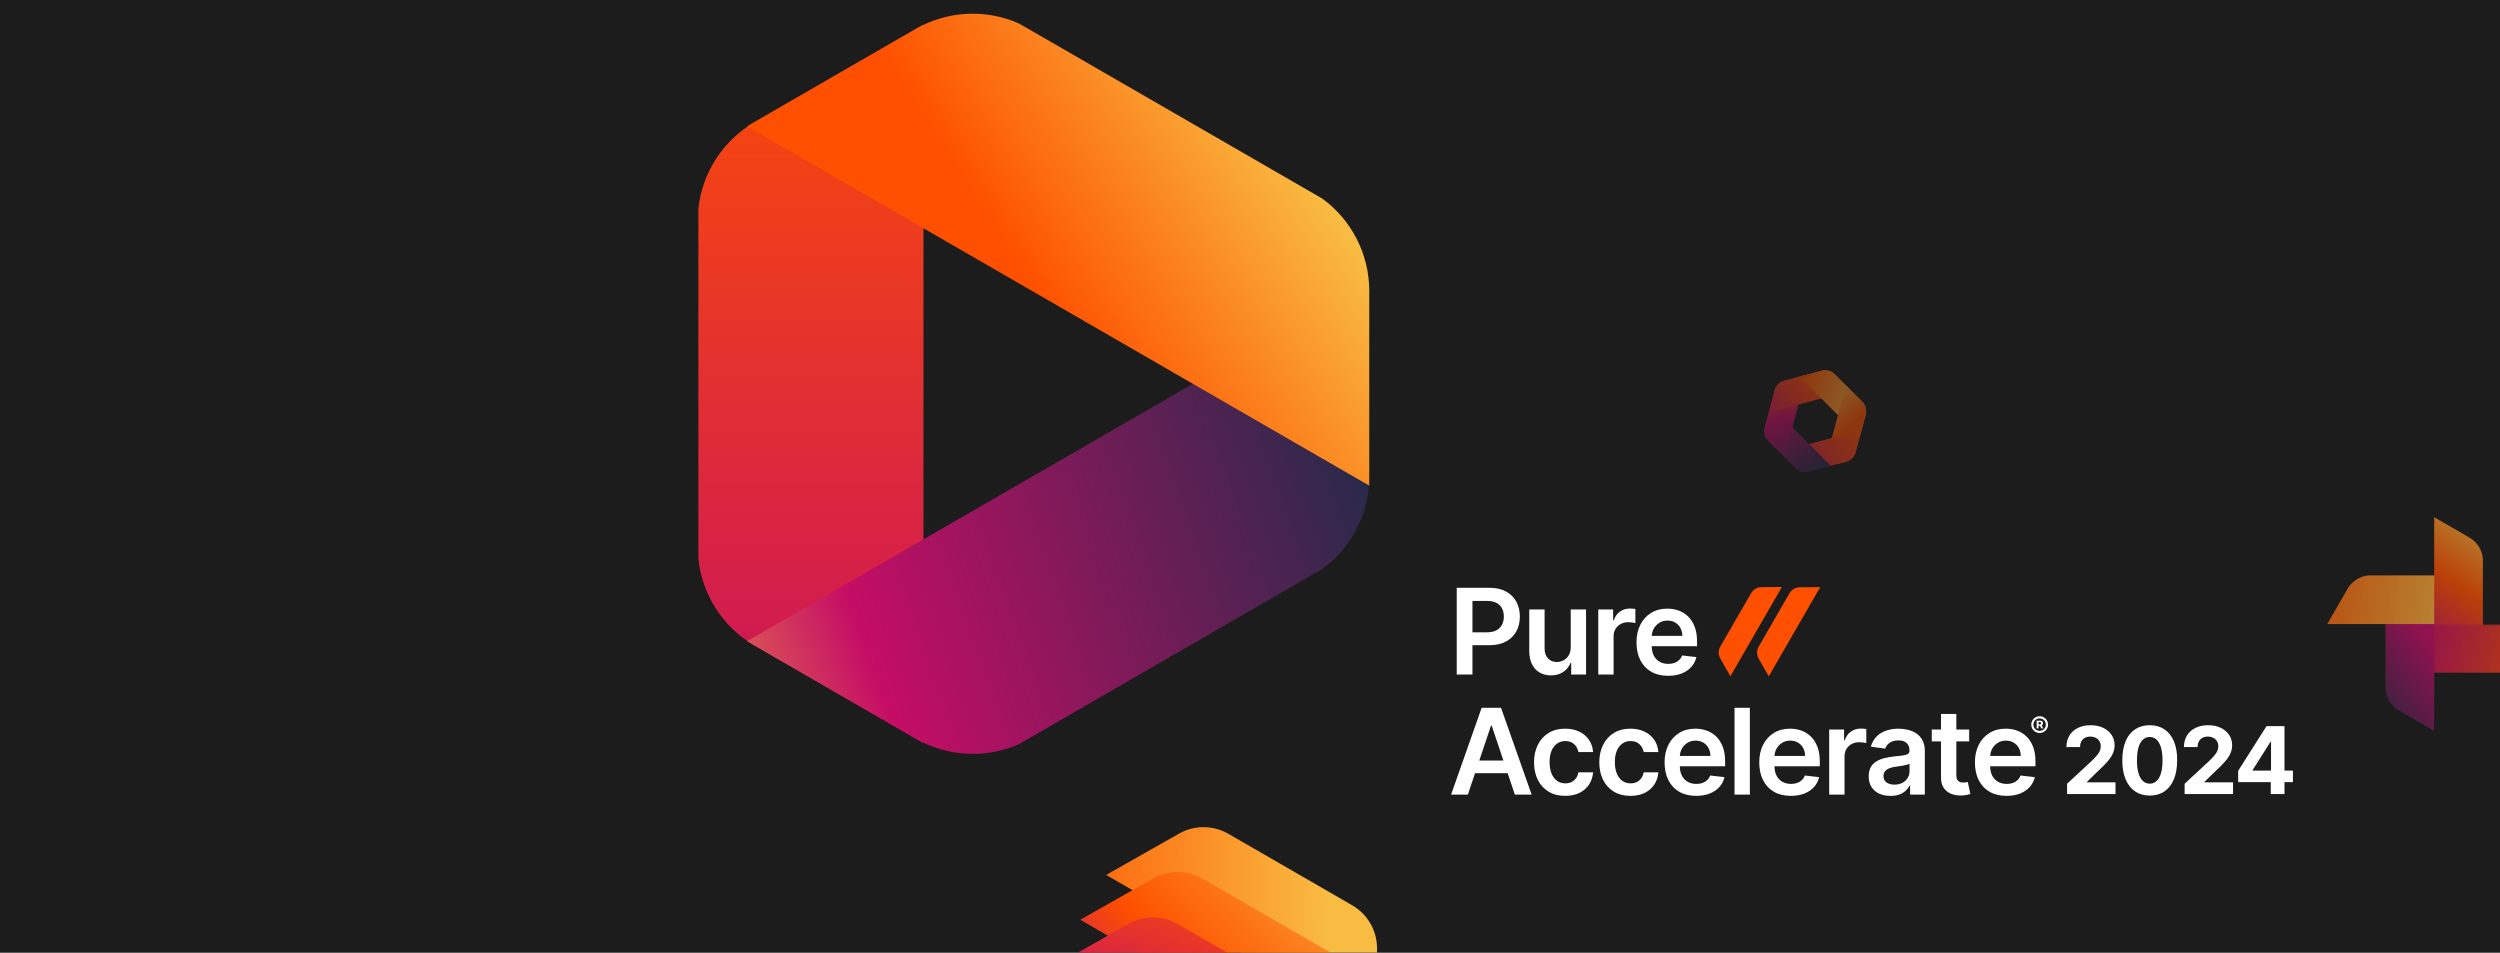 <svg width="1312" height="500" viewBox="0 0 1312 500" fill="none" xmlns="http://www.w3.org/2000/svg">
<g clip-path="url(#clip0_5639_17863)">
<rect width="1312" height="500" fill="#1C1C1C"/>
<g clip-path="url(#clip1_5639_17863)" filter="url(#filter0_f_5639_17863)">
<path fill-rule="evenodd" clip-rule="evenodd" d="M366.507 293.332C368.512 312.24 379.426 329.229 396.11 338.861L484.639 389.974L484.639 12.912L396.11 64.024C379.426 73.657 368.512 90.646 366.507 109.554L366.507 293.332Z" fill="url(#paint0_linear_5639_17863)"/>
<path fill-rule="evenodd" clip-rule="evenodd" d="M693.943 298.607C709.316 287.417 718.572 269.47 718.572 250.205L718.572 147.98L392.027 336.511L480.556 387.624C497.24 397.256 517.411 398.214 534.788 390.496L693.943 298.607Z" fill="url(#paint1_linear_5639_17863)"/>
<path fill-rule="evenodd" clip-rule="evenodd" d="M534.798 12.343C517.419 4.62 497.243 5.575 480.555 15.21L392.027 66.322L718.571 254.852L718.571 152.628C718.571 133.359 709.311 115.409 693.933 104.219L534.798 12.343Z" fill="url(#paint2_linear_5639_17863)"/>
</g>
<g opacity="0.5" clip-path="url(#clip2_5639_17863)">
<path fill-rule="evenodd" clip-rule="evenodd" d="M942.818 246.243C944.58 247.668 946.931 248.18 949.149 247.586L960.821 244.459L929.24 212.878L926.113 224.55C925.519 226.768 926.031 229.119 927.455 230.881L942.818 246.243Z" fill="url(#paint3_linear_5639_17863)"/>
<path fill-rule="evenodd" clip-rule="evenodd" d="M925.916 225.136C925.563 227.374 926.295 229.666 927.919 231.289L936.463 239.833L948.023 196.694L936.35 199.821C934.133 200.415 932.353 202.034 931.539 204.148L925.916 225.136Z" fill="url(#paint4_linear_5639_17863)"/>
<path fill-rule="evenodd" clip-rule="evenodd" d="M935.71 199.993C933.594 200.806 931.973 202.587 931.379 204.805L928.251 216.477L971.391 204.918L962.846 196.373C961.222 194.749 958.929 194.017 956.689 194.371L935.71 199.993Z" fill="url(#paint5_linear_5639_17863)"/>
<path fill-rule="evenodd" clip-rule="evenodd" d="M962.38 195.885C960.618 194.461 958.266 193.949 956.049 194.543L944.376 197.67L975.957 229.251L979.084 217.579C979.679 215.361 979.166 213.01 977.742 211.248L962.38 195.885Z" fill="url(#paint6_linear_5639_17863)"/>
<path fill-rule="evenodd" clip-rule="evenodd" d="M979.282 216.993C979.635 214.755 978.902 212.464 977.279 210.84L968.735 202.296L958.167 241.735L964.576 243.453L968.848 242.308C971.065 241.714 972.845 240.095 973.659 237.981L979.282 216.993Z" fill="url(#paint7_linear_5639_17863)"/>
<path fill-rule="evenodd" clip-rule="evenodd" d="M969.488 242.136C971.604 241.323 973.225 239.542 973.819 237.324L976.946 225.652L949.404 233.032L960.728 244.483L969.488 242.136Z" fill="url(#paint8_linear_5639_17863)"/>
</g>
<g clip-path="url(#clip3_5639_17863)" filter="url(#filter1_f_5639_17863)">
<path d="M644.673 437.594L677.575 456.59L709.607 475.084C717.591 479.693 722.579 488.203 722.654 497.282L723.009 541.437L580.509 459.164L618.926 437.395C626.826 432.92 636.69 432.985 644.673 437.594Z" fill="url(#paint9_linear_5639_17863)"/>
<path d="M631.091 461.119L663.993 480.115L696.026 498.609C704.009 503.218 708.997 511.728 709.072 520.807L709.427 564.962L566.927 482.689L605.344 460.919C613.244 456.445 623.108 456.51 631.091 461.119Z" fill="url(#paint10_linear_5639_17863)"/>
<path d="M617.92 484.88L650.315 503.584L681.854 521.793C689.714 526.331 694.626 534.71 694.7 543.649L695.049 587.124L554.744 506.118L592.569 484.684C600.348 480.278 610.06 480.342 617.92 484.88Z" fill="url(#paint11_linear_5639_17863)"/>
<path d="M604.315 507.496L637.217 526.491L669.25 544.986C677.233 549.595 682.221 558.105 682.296 567.184L682.652 611.339L540.151 529.066L578.568 507.296C586.468 502.822 596.332 502.887 604.315 507.496Z" fill="url(#paint12_linear_5639_17863)"/>
</g>
<g opacity="0.7">
<path fill-rule="evenodd" clip-rule="evenodd" d="M1251.91 323.645C1252.36 319.083 1254.99 314.978 1259.01 312.656L1277.46 302.004L1277.46 383.563L1259.01 372.91C1254.99 370.589 1252.36 366.484 1251.91 361.922L1251.91 323.645Z" fill="url(#paint13_linear_5639_17863)"/>
<path fill-rule="evenodd" clip-rule="evenodd" d="M1281.23 301.959C1285.8 302.417 1289.9 305.04 1292.22 309.061L1302.87 327.512L1221.32 327.512L1231.97 309.061C1234.29 305.04 1238.39 302.417 1242.96 301.959L1281.23 301.959Z" fill="url(#paint14_linear_5639_17863)"/>
<path fill-rule="evenodd" clip-rule="evenodd" d="M1303.01 293.081C1302.55 288.518 1299.93 284.411 1295.91 282.089L1277.46 271.437L1277.46 352.996L1295.91 342.344C1299.93 340.022 1302.55 335.915 1303.01 331.352L1303.01 293.081Z" fill="url(#paint15_linear_5639_17863)"/>
<mask id="mask0_5639_17863" style="mask-type:alpha" maskUnits="userSpaceOnUse" x="1277" y="327" width="57" height="27">
<rect x="1277.5" y="327.621" width="56.184" height="25.618" fill="#D9D9D9"/>
</mask>
<g mask="url(#mask0_5639_17863)">
<path fill-rule="evenodd" clip-rule="evenodd" d="M1273.82 353.174C1269.25 352.716 1265.15 350.093 1262.83 346.072L1252.17 327.621H1333.73L1323.08 346.072C1320.76 350.093 1316.65 352.716 1312.09 353.174H1273.82Z" fill="url(#paint16_linear_5639_17863)"/>
</g>
</g>
<path d="M770.339 417H761.534L777.565 371.465H787.748L803.801 417H794.996L782.834 380.803H782.479L770.339 417ZM770.628 399.146H794.641V405.772H770.628V399.146ZM821.422 417.667C818.013 417.667 815.085 416.918 812.64 415.421C810.209 413.924 808.334 411.857 807.014 409.218C805.71 406.565 805.058 403.511 805.058 400.058C805.058 396.589 805.725 393.528 807.059 390.875C808.393 388.207 810.275 386.132 812.706 384.649C815.152 383.152 818.042 382.404 821.378 382.404C824.149 382.404 826.603 382.915 828.737 383.938C830.886 384.946 832.598 386.376 833.873 388.229C835.148 390.067 835.874 392.216 836.052 394.677H828.359C828.048 393.032 827.307 391.661 826.136 390.564C824.98 389.452 823.431 388.896 821.489 388.896C819.843 388.896 818.398 389.341 817.153 390.23C815.908 391.105 814.937 392.365 814.24 394.01C813.559 395.655 813.218 397.627 813.218 399.924C813.218 402.251 813.559 404.252 814.24 405.927C814.922 407.588 815.878 408.87 817.109 409.774C818.354 410.663 819.814 411.108 821.489 411.108C822.675 411.108 823.734 410.886 824.668 410.441C825.617 409.981 826.41 409.322 827.047 408.462C827.685 407.602 828.122 406.557 828.359 405.327H836.052C835.859 407.743 835.148 409.885 833.918 411.753C832.687 413.606 831.012 415.058 828.893 416.111C826.773 417.148 824.283 417.667 821.422 417.667ZM855.68 417.667C852.27 417.667 849.343 416.918 846.897 415.421C844.466 413.924 842.591 411.857 841.272 409.218C839.968 406.565 839.315 403.511 839.315 400.058C839.315 396.589 839.982 393.528 841.316 390.875C842.65 388.207 844.533 386.132 846.964 384.649C849.41 383.152 852.3 382.404 855.635 382.404C858.407 382.404 860.86 382.915 862.995 383.938C865.144 384.946 866.856 386.376 868.131 388.229C869.405 390.067 870.132 392.216 870.31 394.677H862.617C862.305 393.032 861.564 391.661 860.393 390.564C859.237 389.452 857.688 388.896 855.746 388.896C854.101 388.896 852.656 389.341 851.411 390.23C850.166 391.105 849.195 392.365 848.498 394.01C847.816 395.655 847.475 397.627 847.475 399.924C847.475 402.251 847.816 404.252 848.498 405.927C849.18 407.588 850.136 408.87 851.366 409.774C852.611 410.663 854.071 411.108 855.746 411.108C856.932 411.108 857.992 410.886 858.926 410.441C859.874 409.981 860.667 409.322 861.305 408.462C861.942 407.602 862.379 406.557 862.617 405.327H870.31C870.117 407.743 869.405 409.885 868.175 411.753C866.945 413.606 865.27 415.058 863.15 416.111C861.031 417.148 858.54 417.667 855.68 417.667ZM890.16 417.667C886.736 417.667 883.778 416.956 881.288 415.533C878.813 414.095 876.908 412.064 875.574 409.44C874.24 406.802 873.573 403.697 873.573 400.124C873.573 396.611 874.24 393.528 875.574 390.875C876.923 388.207 878.805 386.132 881.221 384.649C883.638 383.152 886.476 382.404 889.737 382.404C891.842 382.404 893.828 382.745 895.696 383.427C897.578 384.094 899.238 385.131 900.676 386.539C902.129 387.947 903.27 389.741 904.1 391.92C904.93 394.084 905.345 396.663 905.345 399.657V402.125H877.353V396.7H897.63C897.615 395.159 897.282 393.788 896.63 392.587C895.977 391.372 895.066 390.415 893.895 389.719C892.739 389.022 891.39 388.674 889.848 388.674C888.203 388.674 886.758 389.074 885.513 389.874C884.268 390.66 883.297 391.698 882.6 392.987C881.918 394.262 881.57 395.663 881.555 397.189V401.925C881.555 403.912 881.918 405.616 882.644 407.039C883.371 408.447 884.386 409.529 885.691 410.285C886.995 411.026 888.522 411.397 890.271 411.397C891.442 411.397 892.502 411.234 893.45 410.908C894.399 410.567 895.222 410.07 895.918 409.418C896.615 408.766 897.141 407.958 897.497 406.995L905.012 407.84C904.538 409.826 903.633 411.56 902.299 413.042C900.98 414.51 899.29 415.651 897.23 416.466C895.17 417.267 892.813 417.667 890.16 417.667ZM918.325 371.465V417H910.276V371.465H918.325ZM939.842 417.667C936.418 417.667 933.461 416.956 930.971 415.533C928.496 414.095 926.591 412.064 925.257 409.44C923.923 406.802 923.256 403.697 923.256 400.124C923.256 396.611 923.923 393.528 925.257 390.875C926.606 388.207 928.488 386.132 930.904 384.649C933.32 383.152 936.159 382.404 939.42 382.404C941.525 382.404 943.511 382.745 945.379 383.427C947.261 384.094 948.921 385.131 950.359 386.539C951.812 387.947 952.953 389.741 953.783 391.92C954.613 394.084 955.028 396.663 955.028 399.657V402.125H927.036V396.7H947.313C947.298 395.159 946.965 393.788 946.313 392.587C945.66 391.372 944.749 390.415 943.578 389.719C942.422 389.022 941.073 388.674 939.531 388.674C937.886 388.674 936.441 389.074 935.196 389.874C933.95 390.66 932.98 391.698 932.283 392.987C931.601 394.262 931.253 395.663 931.238 397.189V401.925C931.238 403.912 931.601 405.616 932.327 407.039C933.054 408.447 934.069 409.529 935.373 410.285C936.678 411.026 938.205 411.397 939.954 411.397C941.125 411.397 942.184 411.234 943.133 410.908C944.082 410.567 944.904 410.07 945.601 409.418C946.298 408.766 946.824 407.958 947.18 406.995L954.695 407.84C954.22 409.826 953.316 411.56 951.982 413.042C950.663 414.51 948.973 415.651 946.913 416.466C944.853 417.267 942.496 417.667 939.842 417.667ZM959.959 417V382.848H967.763V388.54H968.119C968.742 386.569 969.809 385.05 971.321 383.982C972.848 382.9 974.589 382.359 976.546 382.359C976.99 382.359 977.487 382.382 978.035 382.426C978.599 382.456 979.066 382.508 979.436 382.582V389.986C979.095 389.867 978.554 389.763 977.813 389.674C977.087 389.571 976.383 389.519 975.701 389.519C974.233 389.519 972.914 389.837 971.743 390.475C970.587 391.097 969.675 391.964 969.008 393.076C968.341 394.188 968.008 395.47 968.008 396.923V417H959.959ZM992.121 417.689C989.957 417.689 988.008 417.304 986.274 416.533C984.554 415.747 983.191 414.591 982.183 413.065C981.189 411.538 980.693 409.655 980.693 407.417C980.693 405.49 981.049 403.897 981.76 402.637C982.472 401.377 983.442 400.369 984.673 399.613C985.903 398.857 987.289 398.286 988.831 397.901C990.387 397.501 991.995 397.212 993.655 397.034C995.656 396.826 997.279 396.641 998.525 396.478C999.77 396.3 1000.67 396.033 1001.24 395.678C1001.82 395.307 1002.1 394.736 1002.1 393.966V393.832C1002.1 392.157 1001.61 390.86 1000.61 389.941C999.621 389.022 998.191 388.563 996.323 388.563C994.352 388.563 992.788 388.992 991.632 389.852C990.491 390.712 989.72 391.727 989.32 392.898L981.805 391.831C982.397 389.756 983.376 388.022 984.739 386.628C986.103 385.22 987.771 384.168 989.742 383.471C991.714 382.76 993.893 382.404 996.279 382.404C997.924 382.404 999.562 382.596 1001.19 382.982C1002.82 383.367 1004.31 384.005 1005.66 384.894C1007.01 385.769 1008.09 386.962 1008.91 388.474C1009.74 389.986 1010.15 391.876 1010.15 394.143V417H1002.42V412.309H1002.15C1001.66 413.257 1000.97 414.147 1000.08 414.977C999.206 415.792 998.102 416.452 996.768 416.956C995.449 417.445 993.9 417.689 992.121 417.689ZM994.211 411.775C995.827 411.775 997.228 411.456 998.413 410.819C999.599 410.167 1000.51 409.307 1001.15 408.24C1001.8 407.173 1002.13 406.009 1002.13 404.749V400.725C1001.87 400.932 1001.44 401.125 1000.84 401.303C1000.24 401.481 999.577 401.636 998.836 401.77C998.095 401.903 997.361 402.022 996.635 402.125C995.908 402.229 995.278 402.318 994.745 402.392C993.544 402.555 992.47 402.822 991.521 403.193C990.572 403.563 989.824 404.082 989.275 404.749C988.727 405.401 988.453 406.246 988.453 407.284C988.453 408.766 988.994 409.885 990.076 410.641C991.158 411.397 992.536 411.775 994.211 411.775ZM1033.42 382.848V389.074H1013.79V382.848H1033.42ZM1018.64 374.666H1026.68V406.728C1026.68 407.81 1026.85 408.64 1027.17 409.218C1027.51 409.781 1027.96 410.167 1028.51 410.374C1029.06 410.582 1029.66 410.686 1030.33 410.686C1030.83 410.686 1031.29 410.648 1031.71 410.574C1032.14 410.5 1032.47 410.434 1032.69 410.374L1034.04 416.666C1033.61 416.815 1033 416.978 1032.2 417.156C1031.41 417.334 1030.45 417.437 1029.31 417.467C1027.29 417.526 1025.48 417.222 1023.86 416.555C1022.25 415.873 1020.96 414.821 1020.01 413.398C1019.08 411.975 1018.62 410.196 1018.64 408.062V374.666ZM1053.03 417.667C1049.6 417.667 1046.65 416.956 1044.16 415.533C1041.68 414.095 1039.78 412.064 1038.44 409.44C1037.11 406.802 1036.44 403.697 1036.44 400.124C1036.44 396.611 1037.11 393.528 1038.44 390.875C1039.79 388.207 1041.67 386.132 1044.09 384.649C1046.5 383.152 1049.34 382.404 1052.6 382.404C1054.71 382.404 1056.7 382.745 1058.56 383.427C1060.45 384.094 1062.11 385.131 1063.54 386.539C1065 387.947 1066.14 389.741 1066.97 391.92C1067.8 394.084 1068.21 396.663 1068.21 399.657V402.125H1040.22V396.7H1060.5C1060.48 395.159 1060.15 393.788 1059.5 392.587C1058.84 391.372 1057.93 390.415 1056.76 389.719C1055.61 389.022 1054.26 388.674 1052.72 388.674C1051.07 388.674 1049.62 389.074 1048.38 389.874C1047.13 390.66 1046.16 391.698 1045.47 392.987C1044.79 394.262 1044.44 395.663 1044.42 397.189V401.925C1044.42 403.912 1044.79 405.616 1045.51 407.039C1046.24 408.447 1047.25 409.529 1048.56 410.285C1049.86 411.026 1051.39 411.397 1053.14 411.397C1054.31 411.397 1055.37 411.234 1056.32 410.908C1057.27 410.567 1058.09 410.07 1058.79 409.418C1059.48 408.766 1060.01 407.958 1060.36 406.995L1067.88 407.84C1067.4 409.826 1066.5 411.56 1065.17 413.042C1063.85 414.51 1062.16 415.651 1060.1 416.466C1058.04 417.267 1055.68 417.667 1053.03 417.667Z" fill="white"/>
<path d="M1068.83 382.258V378.204H1070.83C1071.06 378.204 1071.27 378.255 1071.48 378.358C1071.69 378.457 1071.86 378.605 1071.98 378.803C1072.12 379.001 1072.18 379.244 1072.18 379.533C1072.18 379.823 1072.11 380.07 1071.98 380.275C1071.84 380.476 1071.67 380.63 1071.45 380.736C1071.24 380.842 1071.02 380.896 1070.78 380.896H1069.38V380.165H1070.54C1070.68 380.165 1070.81 380.112 1070.94 380.006C1071.06 379.9 1071.12 379.742 1071.12 379.533C1071.12 379.314 1071.06 379.16 1070.94 379.072C1070.81 378.984 1070.69 378.94 1070.56 378.94H1069.83V382.258H1068.83ZM1071.37 380.374L1072.32 382.258H1071.23L1070.32 380.374H1071.37ZM1070.4 384.675C1069.79 384.675 1069.23 384.561 1068.69 384.334C1068.16 384.107 1067.7 383.792 1067.29 383.389C1066.89 382.987 1066.58 382.52 1066.35 381.989C1066.12 381.458 1066.01 380.888 1066.01 380.28C1066.01 379.672 1066.12 379.103 1066.35 378.572C1066.58 378.041 1066.89 377.574 1067.29 377.171C1067.7 376.769 1068.16 376.454 1068.69 376.227C1069.23 376 1069.79 375.886 1070.4 375.886C1071.01 375.886 1071.58 376 1072.11 376.227C1072.64 376.454 1073.11 376.769 1073.51 377.171C1073.91 377.574 1074.23 378.041 1074.46 378.572C1074.68 379.103 1074.8 379.672 1074.8 380.28C1074.8 380.888 1074.68 381.458 1074.46 381.989C1074.23 382.52 1073.91 382.987 1073.51 383.389C1073.11 383.792 1072.64 384.107 1072.11 384.334C1071.58 384.561 1071.01 384.675 1070.4 384.675ZM1070.4 383.549C1071 383.549 1071.55 383.402 1072.04 383.109C1072.54 382.816 1072.93 382.423 1073.23 381.928C1073.52 381.43 1073.67 380.881 1073.67 380.28C1073.67 379.68 1073.52 379.132 1073.23 378.638C1072.93 378.14 1072.54 377.744 1072.04 377.452C1071.55 377.159 1071 377.012 1070.4 377.012C1069.8 377.012 1069.25 377.159 1068.75 377.452C1068.26 377.744 1067.86 378.14 1067.57 378.638C1067.28 379.132 1067.13 379.68 1067.13 380.28C1067.13 380.881 1067.28 381.428 1067.57 381.923C1067.86 382.417 1068.26 382.813 1068.75 383.109C1069.25 383.402 1069.8 383.549 1070.4 383.549Z" fill="white"/>
<path d="M1084.8 416.731V411.3L1097.49 399.551C1098.57 398.506 1099.48 397.566 1100.21 396.731C1100.95 395.895 1101.51 395.077 1101.9 394.276C1102.28 393.464 1102.47 392.588 1102.47 391.648C1102.47 390.603 1102.23 389.704 1101.76 388.95C1101.28 388.184 1100.63 387.598 1099.81 387.191C1098.98 386.774 1098.05 386.565 1097.01 386.565C1095.92 386.565 1094.96 386.785 1094.15 387.226C1093.34 387.667 1092.71 388.3 1092.27 389.124C1091.83 389.948 1091.61 390.928 1091.61 392.065H1084.46C1084.46 389.733 1084.98 387.708 1086.04 385.99C1087.1 384.273 1088.58 382.944 1090.48 382.004C1092.38 381.064 1094.57 380.594 1097.06 380.594C1099.61 380.594 1101.83 381.047 1103.73 381.952C1105.63 382.845 1107.11 384.087 1108.16 385.677C1109.22 387.267 1109.75 389.089 1109.75 391.143C1109.75 392.489 1109.48 393.818 1108.95 395.129C1108.43 396.44 1107.49 397.897 1106.14 399.498C1104.8 401.088 1102.9 402.997 1100.45 405.225L1095.25 410.326V410.569H1110.22V416.731H1084.8ZM1128.19 417.515C1125.19 417.503 1122.62 416.766 1120.46 415.304C1118.31 413.842 1116.66 411.724 1115.5 408.95C1114.35 406.177 1113.78 402.84 1113.79 398.941C1113.79 395.054 1114.37 391.74 1115.51 389.002C1116.68 386.263 1118.33 384.18 1120.48 382.753C1122.63 381.314 1125.2 380.594 1128.19 380.594C1131.17 380.594 1133.73 381.314 1135.88 382.753C1138.04 384.192 1139.7 386.28 1140.86 389.019C1142.02 391.746 1142.59 395.054 1142.58 398.941C1142.58 402.852 1142 406.194 1140.84 408.968C1139.69 411.741 1138.05 413.859 1135.9 415.321C1133.75 416.784 1131.18 417.515 1128.19 417.515ZM1128.19 411.266C1130.23 411.266 1131.86 410.239 1133.08 408.184C1134.3 406.13 1134.9 403.049 1134.89 398.941C1134.89 396.237 1134.61 393.986 1134.05 392.187C1133.51 390.388 1132.73 389.037 1131.72 388.131C1130.72 387.226 1129.54 386.774 1128.19 386.774C1126.16 386.774 1124.53 387.789 1123.31 389.82C1122.09 391.851 1121.48 394.891 1121.47 398.941C1121.47 401.68 1121.74 403.966 1122.29 405.8C1122.84 407.622 1123.63 408.991 1124.64 409.908C1125.65 410.813 1126.83 411.266 1128.19 411.266ZM1146.49 416.731V411.3L1159.18 399.551C1160.26 398.506 1161.16 397.566 1161.89 396.731C1162.63 395.895 1163.2 395.077 1163.58 394.276C1163.96 393.464 1164.16 392.588 1164.16 391.648C1164.16 390.603 1163.92 389.704 1163.44 388.95C1162.97 388.184 1162.32 387.598 1161.49 387.191C1160.67 386.774 1159.73 386.565 1158.69 386.565C1157.6 386.565 1156.65 386.785 1155.83 387.226C1155.02 387.667 1154.4 388.3 1153.95 389.124C1153.51 389.948 1153.29 390.928 1153.29 392.065H1146.14C1146.14 389.733 1146.67 387.708 1147.72 385.99C1148.78 384.273 1150.26 382.944 1152.16 382.004C1154.06 381.064 1156.26 380.594 1158.74 380.594C1161.29 380.594 1163.52 381.047 1165.41 381.952C1167.31 382.845 1168.79 384.087 1169.85 385.677C1170.9 387.267 1171.43 389.089 1171.43 391.143C1171.43 392.489 1171.16 393.818 1170.63 395.129C1170.11 396.44 1169.17 397.897 1167.83 399.498C1166.48 401.088 1164.58 402.997 1162.14 405.225L1156.93 410.326V410.569H1171.9V416.731H1146.49ZM1174.59 410.465V404.529L1189.47 381.081H1194.59V389.298H1191.56L1182.18 404.146V404.425H1203.33V410.465H1174.59ZM1191.7 416.731V408.654L1191.84 406.026V381.081H1198.9V416.731H1191.7Z" fill="white"/>
<path d="M764.491 354V308.465H781.567C785.065 308.465 788 309.117 790.372 310.421C792.758 311.726 794.559 313.519 795.775 315.802C797.005 318.07 797.62 320.649 797.62 323.539C797.62 326.459 797.005 329.053 795.775 331.321C794.544 333.589 792.729 335.375 790.327 336.68C787.926 337.969 784.969 338.614 781.456 338.614H770.139V331.833H780.344C782.39 331.833 784.065 331.477 785.369 330.765C786.673 330.054 787.637 329.076 788.259 327.831C788.897 326.585 789.216 325.155 789.216 323.539C789.216 321.924 788.897 320.501 788.259 319.27C787.637 318.04 786.666 317.084 785.347 316.402C784.042 315.706 782.36 315.357 780.3 315.357H772.74V354H764.491ZM824.318 339.637V319.848H832.367V354H824.563V347.93H824.207C823.436 349.842 822.169 351.406 820.405 352.621C818.656 353.837 816.499 354.445 813.935 354.445C811.696 354.445 809.718 353.948 807.998 352.955C806.294 351.947 804.96 350.487 803.996 348.575C803.033 346.648 802.551 344.321 802.551 341.593V319.848H810.6V340.348C810.6 342.512 811.193 344.232 812.378 345.507C813.564 346.781 815.121 347.419 817.047 347.419C818.233 347.419 819.382 347.13 820.494 346.552C821.605 345.974 822.517 345.114 823.229 343.972C823.955 342.816 824.318 341.371 824.318 339.637ZM838.765 354V319.848H846.569V325.54H846.925C847.548 323.569 848.615 322.05 850.127 320.982C851.653 319.9 853.395 319.359 855.352 319.359C855.796 319.359 856.293 319.382 856.841 319.426C857.405 319.456 857.872 319.508 858.242 319.582V326.986C857.901 326.867 857.36 326.763 856.619 326.674C855.893 326.571 855.189 326.519 854.507 326.519C853.039 326.519 851.72 326.837 850.549 327.475C849.393 328.097 848.481 328.964 847.814 330.076C847.147 331.188 846.814 332.47 846.814 333.923V354H838.765ZM875.424 354.667C872 354.667 869.043 353.956 866.553 352.533C864.077 351.095 862.172 349.064 860.838 346.44C859.504 343.802 858.837 340.697 858.837 337.124C858.837 333.611 859.504 330.528 860.838 327.875C862.187 325.207 864.07 323.132 866.486 321.649C868.902 320.152 871.74 319.404 875.001 319.404C877.106 319.404 879.093 319.745 880.96 320.427C882.843 321.094 884.503 322.131 885.941 323.539C887.393 324.947 888.535 326.741 889.365 328.92C890.195 331.084 890.61 333.663 890.61 336.657V339.125H862.617V333.7H882.895C882.88 332.159 882.546 330.788 881.894 329.587C881.242 328.372 880.33 327.415 879.159 326.719C878.003 326.022 876.654 325.674 875.113 325.674C873.467 325.674 872.022 326.074 870.777 326.874C869.532 327.66 868.561 328.698 867.864 329.987C867.182 331.262 866.834 332.663 866.819 334.189V338.925C866.819 340.912 867.182 342.616 867.909 344.039C868.635 345.447 869.65 346.529 870.955 347.285C872.259 348.026 873.786 348.397 875.535 348.397C876.706 348.397 877.766 348.234 878.715 347.908C879.663 347.567 880.486 347.07 881.183 346.418C881.879 345.766 882.405 344.958 882.761 343.995L890.276 344.84C889.802 346.826 888.898 348.56 887.564 350.042C886.244 351.51 884.555 352.651 882.494 353.466C880.434 354.267 878.077 354.667 875.424 354.667Z" fill="white"/>
<path fill-rule="evenodd" clip-rule="evenodd" d="M914.474 319.12L902.853 339.256C901.731 341.2 901.716 343.602 902.806 345.526L908.108 354.883L935.133 308.058L924.381 308.143C922.171 308.161 920.098 309.375 918.976 311.319L914.474 319.12ZM934.603 319.179L922.982 339.315C921.86 341.259 921.845 343.661 922.935 345.585L928.237 354.942L955.262 308.117L944.51 308.201C942.299 308.219 940.227 309.434 939.105 311.378L934.603 319.179Z" fill="#FE5000"/>
</g>
<defs>
<filter id="filter0_f_5639_17863" x="277.351" y="-61.649" width="535.299" height="535.299" filterUnits="userSpaceOnUse" color-interpolation-filters="sRGB">
<feFlood flood-opacity="0" result="BackgroundImageFix"/>
<feBlend mode="normal" in="SourceGraphic" in2="BackgroundImageFix" result="shape"/>
<feGaussianBlur stdDeviation="17.506" result="effect1_foregroundBlur_5639_17863"/>
</filter>
<filter id="filter1_f_5639_17863" x="519.031" y="388.031" width="250.479" height="250.479" filterUnits="userSpaceOnUse" color-interpolation-filters="sRGB">
<feFlood flood-opacity="0" result="BackgroundImageFix"/>
<feBlend mode="normal" in="SourceGraphic" in2="BackgroundImageFix" result="shape"/>
<feGaussianBlur stdDeviation="2.984" result="effect1_foregroundBlur_5639_17863"/>
</filter>
<linearGradient id="paint0_linear_5639_17863" x1="425.569" y1="-559.073" x2="425.569" y2="1025.17" gradientUnits="userSpaceOnUse">
<stop offset="0.205" stop-color="#F9BC42"/>
<stop offset="0.345" stop-color="#FE5000"/>
<stop offset="0.622" stop-color="#C50D65"/>
<stop offset="1" stop-color="#0D2F46"/>
</linearGradient>
<linearGradient id="paint1_linear_5639_17863" x1="429.668" y1="1658.79" x2="1265.49" y2="1363.88" gradientUnits="userSpaceOnUse">
<stop offset="0.01" stop-color="#FE5000"/>
<stop offset="0.187" stop-color="#FB9A2E"/>
<stop offset="0.35" stop-color="#F9BC42"/>
<stop offset="0.521" stop-color="#C50D65"/>
<stop offset="0.89" stop-color="#0D2F46"/>
</linearGradient>
<linearGradient id="paint2_linear_5639_17863" x1="402.681" y1="31.865" x2="851.874" y2="-254.09" gradientUnits="userSpaceOnUse">
<stop offset="0.099" stop-color="#FE5000"/>
<stop offset="0.391" stop-color="#F9BC42"/>
<stop offset="0.793" stop-color="#C50D65"/>
<stop offset="0.97" stop-color="#0D2F46"/>
</linearGradient>
<linearGradient id="paint3_linear_5639_17863" x1="975.235" y1="242.924" x2="946.347" y2="201.132" gradientUnits="userSpaceOnUse">
<stop stop-color="#0D2F46"/>
<stop offset="0.928" stop-color="#C50D65"/>
</linearGradient>
<linearGradient id="paint4_linear_5639_17863" x1="984.054" y1="182.775" x2="1003.16" y2="256.481" gradientUnits="userSpaceOnUse">
<stop offset="0.02" stop-color="#FE5000"/>
<stop offset="0.311" stop-color="#C50D65"/>
<stop offset="0.9" stop-color="#0D2F46"/>
</linearGradient>
<linearGradient id="paint5_linear_5639_17863" x1="996.444" y1="155.327" x2="866.972" y2="275.21" gradientUnits="userSpaceOnUse">
<stop offset="0.351" stop-color="#FE5000"/>
<stop offset="0.566" stop-color="#C50D65"/>
<stop offset="0.717" stop-color="#0D2F46"/>
<stop offset="0.74" stop-color="#F9BC42"/>
</linearGradient>
<linearGradient id="paint6_linear_5639_17863" x1="993.295" y1="196.125" x2="931.01" y2="173.546" gradientUnits="userSpaceOnUse">
<stop offset="0.109" stop-color="#F9BC42"/>
<stop offset="0.662" stop-color="#FE5000"/>
<stop offset="0.778" stop-color="#C50D65"/>
<stop offset="1" stop-color="#0D2F46"/>
</linearGradient>
<linearGradient id="paint7_linear_5639_17863" x1="967.852" y1="237.605" x2="928.099" y2="188.909" gradientUnits="userSpaceOnUse">
<stop offset="0.147" stop-color="#FE5000"/>
<stop offset="0.583" stop-color="#F9BC42"/>
<stop offset="0.948" stop-color="#C50D65"/>
<stop offset="1" stop-color="#0D2F46"/>
</linearGradient>
<linearGradient id="paint8_linear_5639_17863" x1="938.202" y1="260.071" x2="1002.09" y2="203.339" gradientUnits="userSpaceOnUse">
<stop stop-color="#C50D65"/>
<stop offset="0.586" stop-color="#FE5000"/>
<stop offset="0.88" stop-color="#F9BC42"/>
<stop offset="1" stop-color="#0D2F46"/>
</linearGradient>
<linearGradient id="paint9_linear_5639_17863" x1="425.142" y1="460.509" x2="868.692" y2="448.189" gradientUnits="userSpaceOnUse">
<stop offset="0.014" stop-color="#F9BC42"/>
<stop offset="0.154" stop-color="#C50D65"/>
<stop offset="0.253" stop-color="#FE5000"/>
<stop offset="0.612" stop-color="#F9BC42"/>
<stop offset="0.998" stop-color="#F9BC42"/>
</linearGradient>
<linearGradient id="paint10_linear_5639_17863" x1="833.442" y1="538.294" x2="674.766" y2="690.259" gradientUnits="userSpaceOnUse">
<stop offset="0.056" stop-color="#F9BC42"/>
<stop offset="0.6" stop-color="#FE5000"/>
<stop offset="0.881" stop-color="#C50D65"/>
<stop offset="1" stop-color="#0D2F46"/>
</linearGradient>
<linearGradient id="paint11_linear_5639_17863" x1="751.436" y1="650.063" x2="853.951" y2="338.047" gradientUnits="userSpaceOnUse">
<stop offset="0.149" stop-color="#C50D65"/>
<stop offset="0.453" stop-color="#FE5000"/>
<stop offset="0.653" stop-color="#F9BC42"/>
<stop offset="1" stop-color="#0D2F46"/>
</linearGradient>
<linearGradient id="paint12_linear_5639_17863" x1="387.941" y1="263.025" x2="305.966" y2="504.885" gradientUnits="userSpaceOnUse">
<stop stop-color="#FE5000"/>
<stop offset="0.35" stop-color="#F9BC42"/>
<stop offset="0.627" stop-color="#C50D65"/>
<stop offset="0.932" stop-color="#0D2F46"/>
</linearGradient>
<linearGradient id="paint13_linear_5639_17863" x1="1277.43" y1="512.015" x2="1398.6" y2="419.214" gradientUnits="userSpaceOnUse">
<stop offset="0.225" stop-color="#FE5000"/>
<stop offset="0.273" stop-color="#F9BC42"/>
<stop offset="0.281" stop-color="#0D2F46"/>
<stop offset="0.692" stop-color="#C50D65"/>
</linearGradient>
<linearGradient id="paint14_linear_5639_17863" x1="1097.59" y1="314.735" x2="1368.52" y2="341.701" gradientUnits="userSpaceOnUse">
<stop stop-color="#C50D65"/>
<stop offset="0.359" stop-color="#FE5000"/>
<stop offset="0.718" stop-color="#F9BC42"/>
<stop offset="1" stop-color="#0D2F46"/>
</linearGradient>
<linearGradient id="paint15_linear_5639_17863" x1="1277.43" y1="232.563" x2="1199.44" y2="343.487" gradientUnits="userSpaceOnUse">
<stop offset="0.126" stop-color="#F9BC42"/>
<stop offset="0.395" stop-color="#FE5000"/>
<stop offset="0.69" stop-color="#C50D65"/>
<stop offset="1" stop-color="#0D2F46"/>
</linearGradient>
<linearGradient id="paint16_linear_5639_17863" x1="1388.12" y1="283.955" x2="1272.22" y2="259.734" gradientUnits="userSpaceOnUse">
<stop offset="0.333" stop-color="#FE5000"/>
<stop offset="0.905" stop-color="#C50D65"/>
</linearGradient>
<clipPath id="clip0_5639_17863">
<rect width="1312" height="500" fill="white"/>
</clipPath>
<clipPath id="clip1_5639_17863">
<rect width="465.276" height="465.276" fill="white" transform="translate(312.362 438.638) rotate(-90)"/>
</clipPath>
<clipPath id="clip2_5639_17863">
<rect width="65.123" height="65.123" fill="white" transform="translate(913 198.855) rotate(-15)"/>
</clipPath>
<clipPath id="clip3_5639_17863">
<rect width="174.624" height="174.624" fill="white" transform="translate(612.312 394) rotate(30)"/>
</clipPath>
</defs>
</svg>
